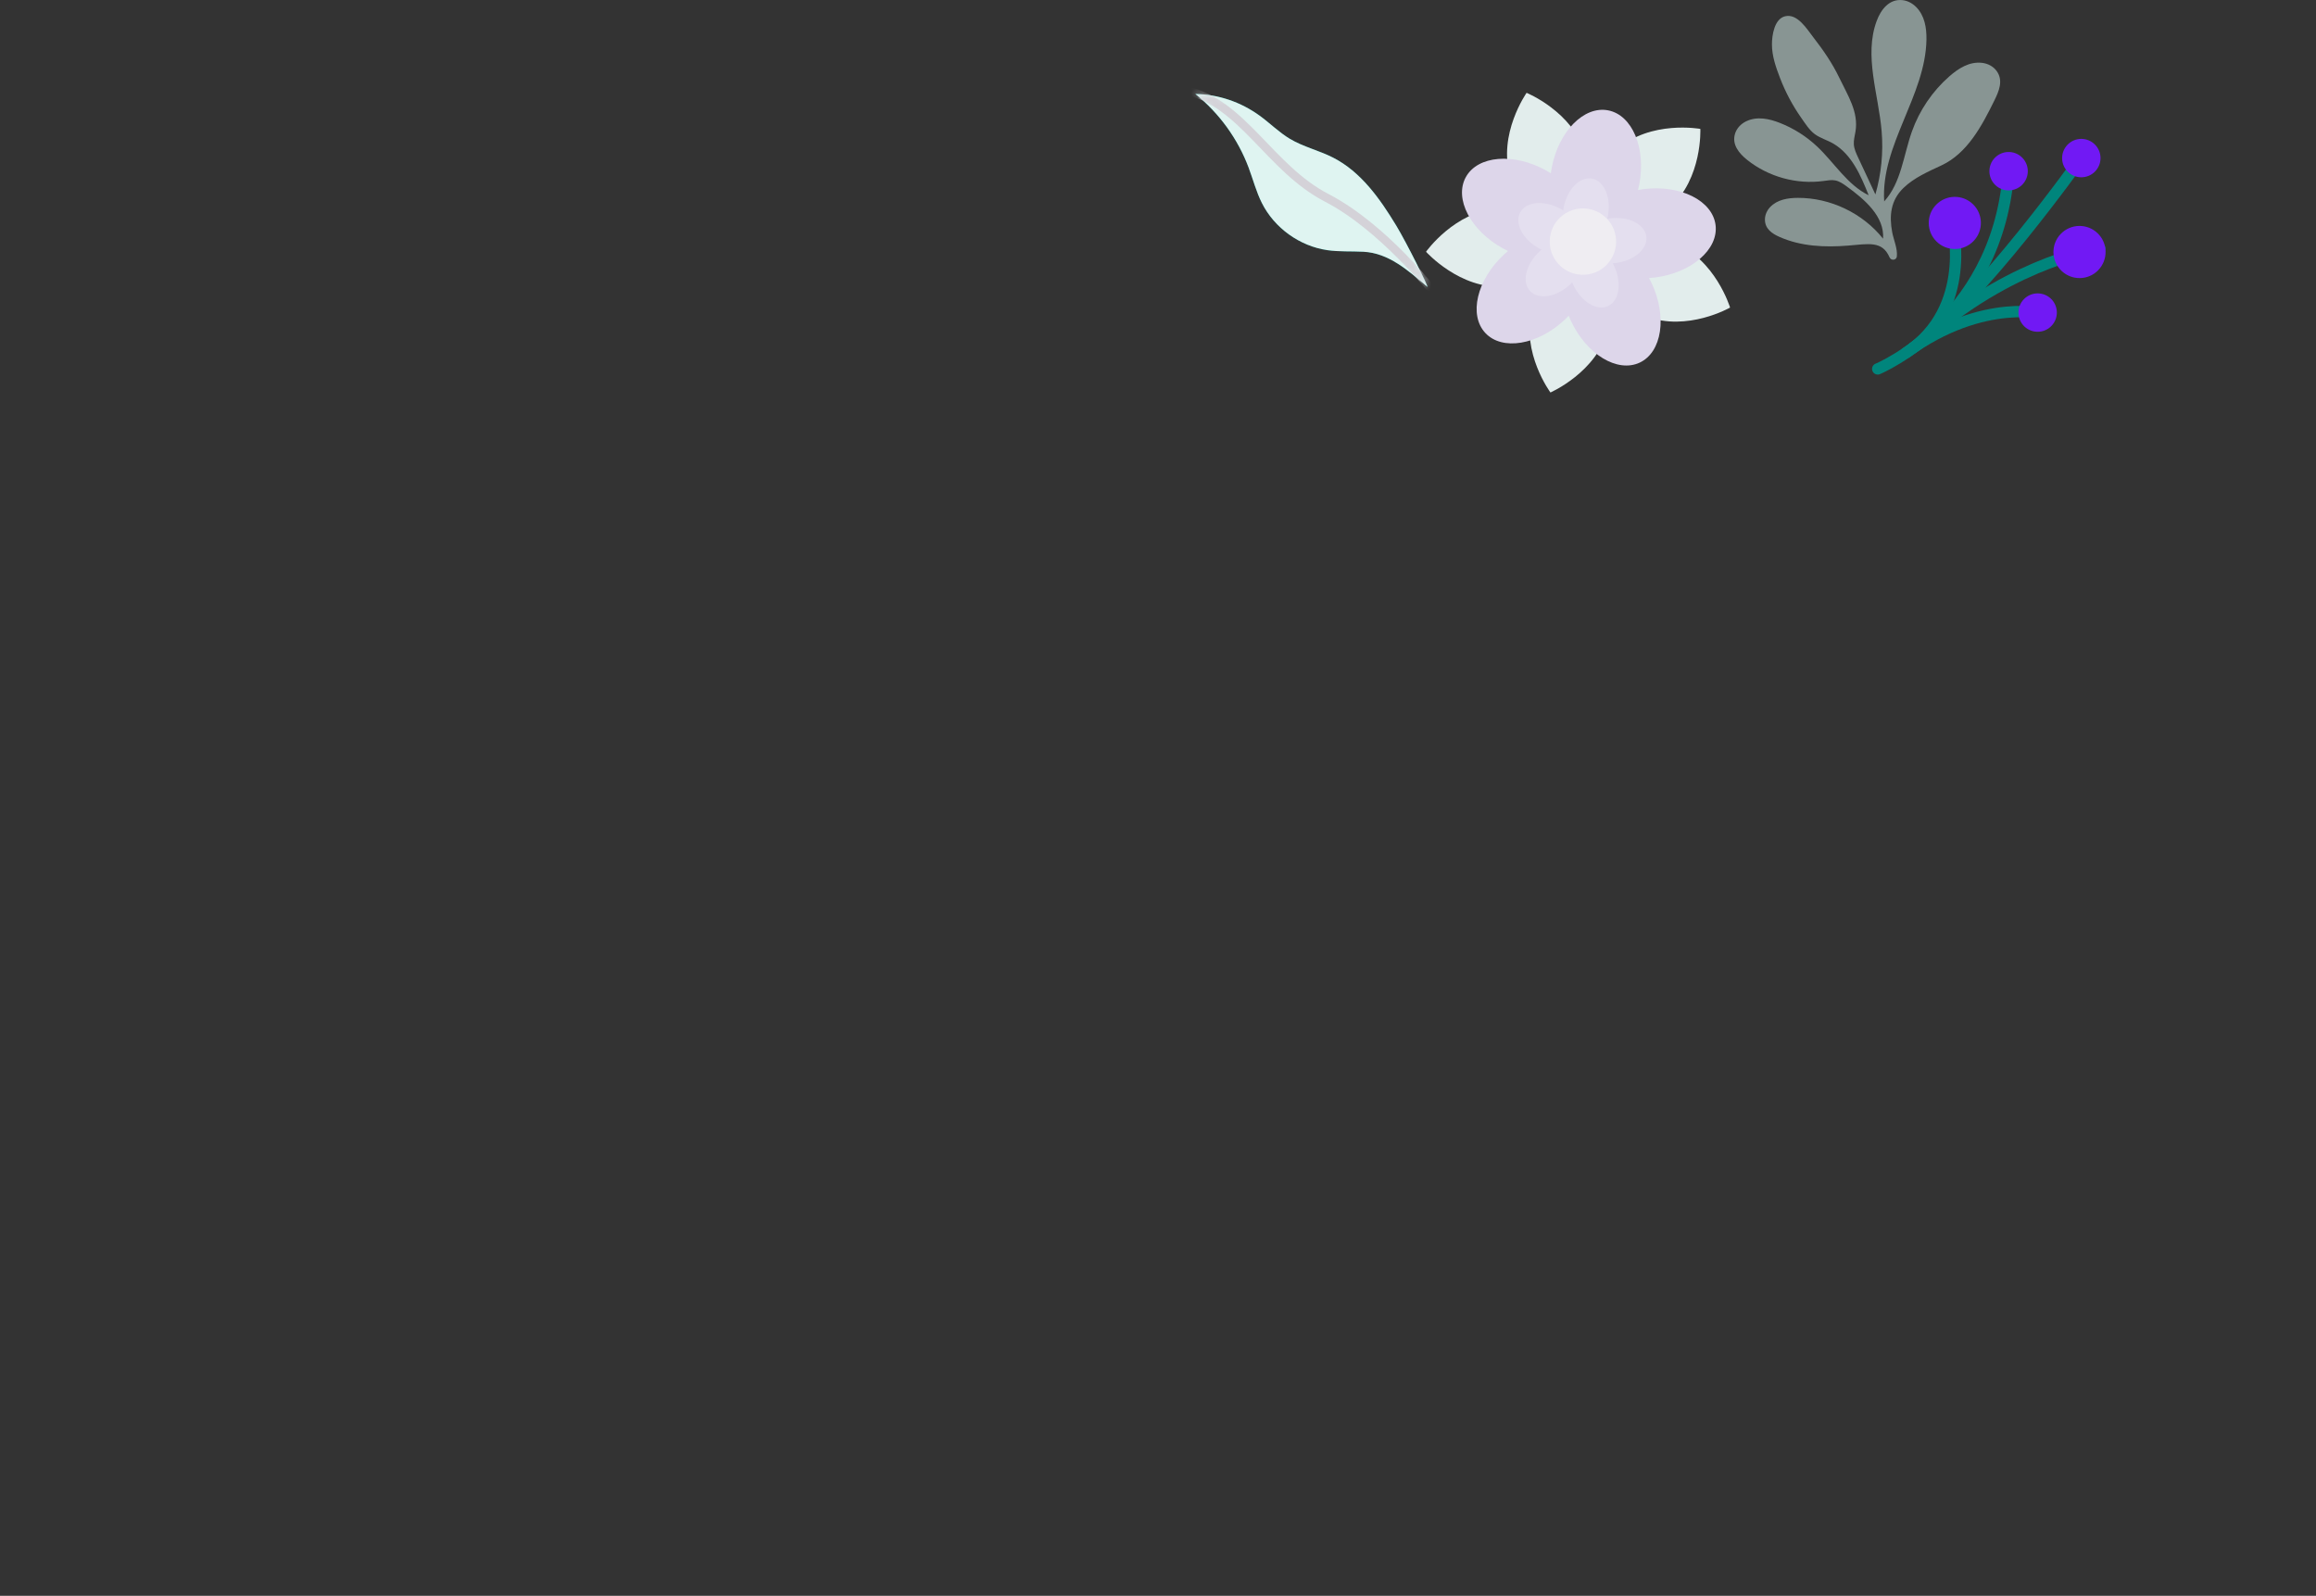 <svg width="386" height="266" viewBox="0 0 386 266" fill="none" xmlns="http://www.w3.org/2000/svg">
<rect x="0" y="0" width="386" height="266" fill="#333333" stroke="none"/>
<path d="M237.901 47.813C234.65 45.054 231.461 42.18 227.227 41.961C225.221 41.857 223.2 41.984 221.214 41.696C216.611 41.027 212.407 38.004 210.317 33.85C209.368 31.967 208.842 29.904 208.1 27.929C206.306 23.149 203.205 18.865 199.224 15.665C203.082 15.726 206.817 17.013 209.94 19.28C211.654 20.521 213.16 22.05 214.974 23.138C217.218 24.479 219.827 25.074 222.155 26.258C226.831 28.632 230.005 33.139 232.722 37.627C234.451 40.482 238.139 47.901 237.893 47.817L237.901 47.813Z" fill="#00857C"/>
<path d="M237.901 47.813C234.65 45.054 231.461 42.18 227.227 41.961C225.221 41.857 223.2 41.984 221.214 41.696C216.611 41.027 212.407 38.004 210.317 33.85C209.368 31.967 208.842 29.904 208.1 27.929C206.306 23.149 203.205 18.865 199.224 15.665C203.082 15.726 206.817 17.013 209.94 19.28C211.654 20.521 213.16 22.05 214.974 23.138C217.218 24.479 219.827 25.074 222.155 26.258C226.831 28.632 230.005 33.139 232.722 37.627C234.451 40.482 238.139 47.901 237.893 47.817L237.901 47.813Z" fill="#DFF4F1"/>
<mask id="mask0_72_19331" style="mask-type:luminance" maskUnits="userSpaceOnUse" x="199" y="15" width="39" height="33">
<path d="M237.901 47.813C234.65 45.054 231.461 42.18 227.227 41.961C225.221 41.857 223.2 41.984 221.214 41.696C216.611 41.027 212.407 38.004 210.317 33.85C209.368 31.967 208.842 29.904 208.1 27.929C206.306 23.149 203.205 18.865 199.224 15.665C203.082 15.726 206.817 17.013 209.94 19.28C211.654 20.521 213.16 22.05 214.974 23.138C217.218 24.479 219.827 25.074 222.155 26.258C226.831 28.632 230.005 33.139 232.722 37.627C234.451 40.482 238.139 47.901 237.893 47.817L237.901 47.813Z" fill="white"/>
</mask>
<g mask="url(#mask0_72_19331)">
<path d="M238.996 48.739C238.996 48.739 230.608 37.888 221.11 32.97C211.612 28.056 207.089 17.113 197.634 15.077" stroke="#D4D2D8" stroke-width="1.4" stroke-miterlimit="10"/>
</g>
<path opacity="0.72" d="M317.252 31.322C319.008 29.623 321.371 28.598 323.585 27.564C327.88 25.555 330.301 21.013 332.391 16.756C333.148 15.219 333.92 13.448 332.795 11.861C332.226 11.058 331.3 10.585 330.324 10.474C328.218 10.236 326.405 11.403 324.891 12.729C322.075 15.196 319.904 18.396 318.651 21.924C317.241 25.896 316.868 30.453 314.033 33.569C313.418 24.221 320.922 15.964 321.076 6.597C321.106 4.653 320.784 2.612 319.362 1.175C318.751 0.557 317.959 0.123 317.095 0.027C314.843 -0.231 313.464 1.644 312.776 3.504C310.632 9.317 313.084 15.691 313.606 21.862C313.906 25.401 313.548 28.993 312.565 32.409C311.6 30.35 310.64 28.29 309.675 26.231C309.353 25.539 309.022 24.825 308.972 24.064C308.926 23.341 309.134 22.631 309.249 21.916C309.783 18.658 307.981 15.953 306.555 12.975C305.395 10.554 303.866 8.33 302.221 6.22C301.176 4.879 299.593 2.221 297.526 2.709C295.732 3.131 295.321 5.871 295.324 7.404C295.324 9.348 295.989 11.227 296.677 13.021C297.572 15.346 298.748 17.559 300.177 19.599C300.83 20.533 301.545 21.682 302.463 22.358C303.389 23.042 304.596 23.368 305.587 23.956C308.626 25.754 310.133 29.266 311.443 32.544C307.885 30.811 305.749 27.153 302.871 24.436C301.072 22.742 298.952 21.393 296.654 20.491C294.859 19.784 292.842 19.346 291.025 20.221C290.164 20.637 289.465 21.359 289.177 22.269C288.6 24.106 289.864 25.585 291.194 26.65C294.729 29.477 299.447 30.78 303.935 30.165C304.584 30.077 305.249 29.95 305.895 30.077C306.598 30.219 307.205 30.649 307.785 31.072C310.786 33.247 314.113 36.09 313.844 39.786C310.459 35.537 305.072 32.959 299.639 32.982C297.972 32.989 296.212 33.266 295.021 34.522C294.498 35.072 294.168 35.798 294.156 36.555C294.133 38.165 295.382 38.96 296.6 39.498C300.17 41.077 304.15 41.25 307.989 40.939C311.435 40.658 313.702 40.09 314.928 42.898C315.181 43.483 316.065 43.394 316.138 42.76C316.288 41.462 315.593 39.94 315.366 38.714C314.859 35.971 315.085 33.416 317.249 31.322H317.252Z" fill="#AABCB9"/>
<path d="M255.326 51.686C257.147 44.57 265.001 39.648 265.001 39.648C265.001 39.648 269.808 47.805 267.986 54.925C266.165 62.041 258.407 65.422 258.407 65.422C258.407 65.422 253.508 58.802 255.33 51.686H255.326Z" fill="#E2EDEC"/>
<path d="M249.747 34.73C257.078 34.227 264.213 40.14 264.213 40.14C264.213 40.14 257.977 47.264 250.646 47.767C243.319 48.27 237.674 41.965 237.674 41.965C237.674 41.965 242.42 35.237 249.747 34.73Z" fill="#E2EDEC"/>
<path d="M274.345 52.727C267.491 50.091 263.514 41.723 263.514 41.723C263.514 41.723 272.174 37.896 279.033 40.532C285.891 43.167 288.347 51.267 288.347 51.267C288.347 51.267 281.204 55.363 274.345 52.727Z" fill="#E2EDEC"/>
<path d="M278.307 34.615C272.831 39.514 263.571 39.233 263.571 39.233C263.571 39.233 264.117 29.781 269.592 24.878C275.064 19.98 283.39 21.486 283.39 21.486C283.39 21.486 283.778 29.712 278.307 34.611V34.615Z" fill="#E2EDEC"/>
<path d="M264.213 25.593C266.365 32.617 262.227 40.908 262.227 40.908C262.227 40.908 253.873 36.447 251.722 29.424C249.57 22.4 254.431 15.473 254.431 15.473C254.431 15.473 262.061 18.569 264.213 25.593Z" fill="#E2EDEC"/>
<path d="M250.611 42.472C255.099 38.265 261.013 37.281 263.817 40.274C266.622 43.267 265.258 49.104 260.767 53.311C256.279 57.518 250.365 58.502 247.561 55.509C244.756 52.516 246.124 46.679 250.611 42.472Z" fill="#DDD6EA"/>
<path d="M261.827 53.511C259.214 47.94 260.106 42.015 263.817 40.27C267.533 38.53 272.659 41.63 275.275 47.202C277.888 52.773 276.997 58.698 273.285 60.442C269.573 62.183 264.444 59.082 261.831 53.511H261.827Z" fill="#DDD6EA"/>
<path d="M275.794 46.257C269.688 47.021 264.328 44.339 263.817 40.274C263.306 36.205 267.844 32.286 273.95 31.521C280.055 30.757 285.415 33.439 285.926 37.508C286.437 41.577 281.899 45.496 275.798 46.26L275.794 46.257Z" fill="#DDD6EA"/>
<path d="M273.212 30.734C272.051 36.778 267.844 41.047 263.817 40.274C259.791 39.502 257.462 33.977 258.623 27.933C259.783 21.893 263.99 17.62 268.017 18.393C272.044 19.165 274.372 24.69 273.212 30.73V30.734Z" fill="#DDD6EA"/>
<path d="M257.647 28.394C263.034 31.364 265.796 36.682 263.817 40.274C261.839 43.867 255.864 44.374 250.477 41.4C245.09 38.43 242.323 33.112 244.306 29.52C246.285 25.927 252.26 25.424 257.65 28.394H257.647Z" fill="#DDD6EA"/>
<path d="M256.559 41.934C258.826 39.809 261.812 39.314 263.23 40.824C264.647 42.334 263.956 45.285 261.689 47.41C259.422 49.534 256.436 50.03 255.019 48.52C253.601 47.006 254.292 44.063 256.559 41.938V41.934Z" fill="#E4DFEF"/>
<path d="M262.227 47.509C260.905 44.697 261.358 41.704 263.233 40.824C265.108 39.944 267.698 41.512 269.02 44.324C270.338 47.137 269.888 50.13 268.017 51.01C266.142 51.889 263.552 50.322 262.231 47.509H262.227Z" fill="#E4DFEF"/>
<path d="M269.277 43.844C266.196 44.228 263.487 42.876 263.23 40.82C262.972 38.764 265.262 36.786 268.344 36.401C271.425 36.013 274.134 37.37 274.391 39.425C274.649 41.481 272.359 43.46 269.273 43.844H269.277Z" fill="#E4DFEF"/>
<path d="M267.975 36.006C267.391 39.056 265.266 41.216 263.233 40.824C261.197 40.436 260.025 37.643 260.609 34.592C261.193 31.541 263.318 29.386 265.35 29.774C267.387 30.162 268.559 32.955 267.975 36.006Z" fill="#E4DFEF"/>
<path d="M260.113 34.822C262.834 36.321 264.229 39.01 263.23 40.824C262.231 42.637 259.214 42.895 256.49 41.392C253.77 39.894 252.375 37.204 253.374 35.391C254.373 33.577 257.389 33.32 260.113 34.822Z" fill="#E4DFEF"/>
<path d="M260.037 36.236C262.265 34.146 265.765 34.261 267.856 36.49C269.946 38.718 269.831 42.219 267.602 44.309C265.374 46.399 261.873 46.284 259.783 44.055C257.693 41.827 257.808 38.326 260.037 36.236Z" fill="#EFEDF2"/>
<path d="M312.953 61.491C312.953 61.491 333.905 52.881 334.866 26.796" stroke="#00857C" stroke-width="1.89" stroke-linecap="round" stroke-linejoin="round"/>
<path d="M349.958 41.416C349.958 41.416 336.326 43.294 321.813 55.574" stroke="#00857C" stroke-width="1.89" stroke-linecap="round" stroke-linejoin="round"/>
<path d="M346.884 26.35C346.884 26.35 330.047 50.087 319.32 57.63" stroke="#00857C" stroke-width="1.89" stroke-linecap="round" stroke-linejoin="round"/>
<path d="M325.298 36.67C325.298 36.67 328.956 50.314 318.812 58.006" stroke="#00857C" stroke-width="1.89" stroke-linecap="round" stroke-linejoin="round"/>
<path d="M341.386 52.408C341.386 52.408 330.635 49.334 317.694 58.798" stroke="#00857C" stroke-width="1.89" stroke-linecap="round" stroke-linejoin="round"/>
<path d="M349.182 28.578C347.953 29.846 345.928 29.881 344.66 28.651C343.388 27.422 343.357 25.397 344.587 24.125C345.816 22.854 347.841 22.823 349.113 24.052C350.381 25.282 350.415 27.307 349.182 28.578Z" fill="#7119F4"/>
<path d="M341.909 54.329C340.679 55.597 338.654 55.632 337.382 54.402C336.114 53.173 336.084 51.144 337.309 49.876C338.539 48.608 340.568 48.574 341.836 49.803C343.104 51.033 343.138 53.057 341.905 54.329H341.909Z" fill="#7119F4"/>
<path d="M337.067 30.765C335.838 32.032 333.809 32.063 332.541 30.834C331.273 29.604 331.238 27.579 332.468 26.308C333.698 25.04 335.726 25.005 336.994 26.235C338.262 27.464 338.297 29.493 337.067 30.761V30.765Z" fill="#7119F4"/>
<path d="M328.922 40.182C327.254 41.907 324.499 41.953 322.778 40.282C321.053 38.611 321.01 35.86 322.678 34.138C324.349 32.413 327.1 32.367 328.826 34.038C330.551 35.71 330.593 38.461 328.922 40.186V40.182Z" fill="#7119F4"/>
<path d="M349.712 45.031C348.041 46.756 345.29 46.798 343.565 45.127C341.839 43.456 341.797 40.705 343.465 38.983C345.136 37.258 347.887 37.216 349.609 38.883C351.334 40.555 351.376 43.306 349.709 45.027L349.712 45.031Z" fill="#7119F4"/>
</svg>
